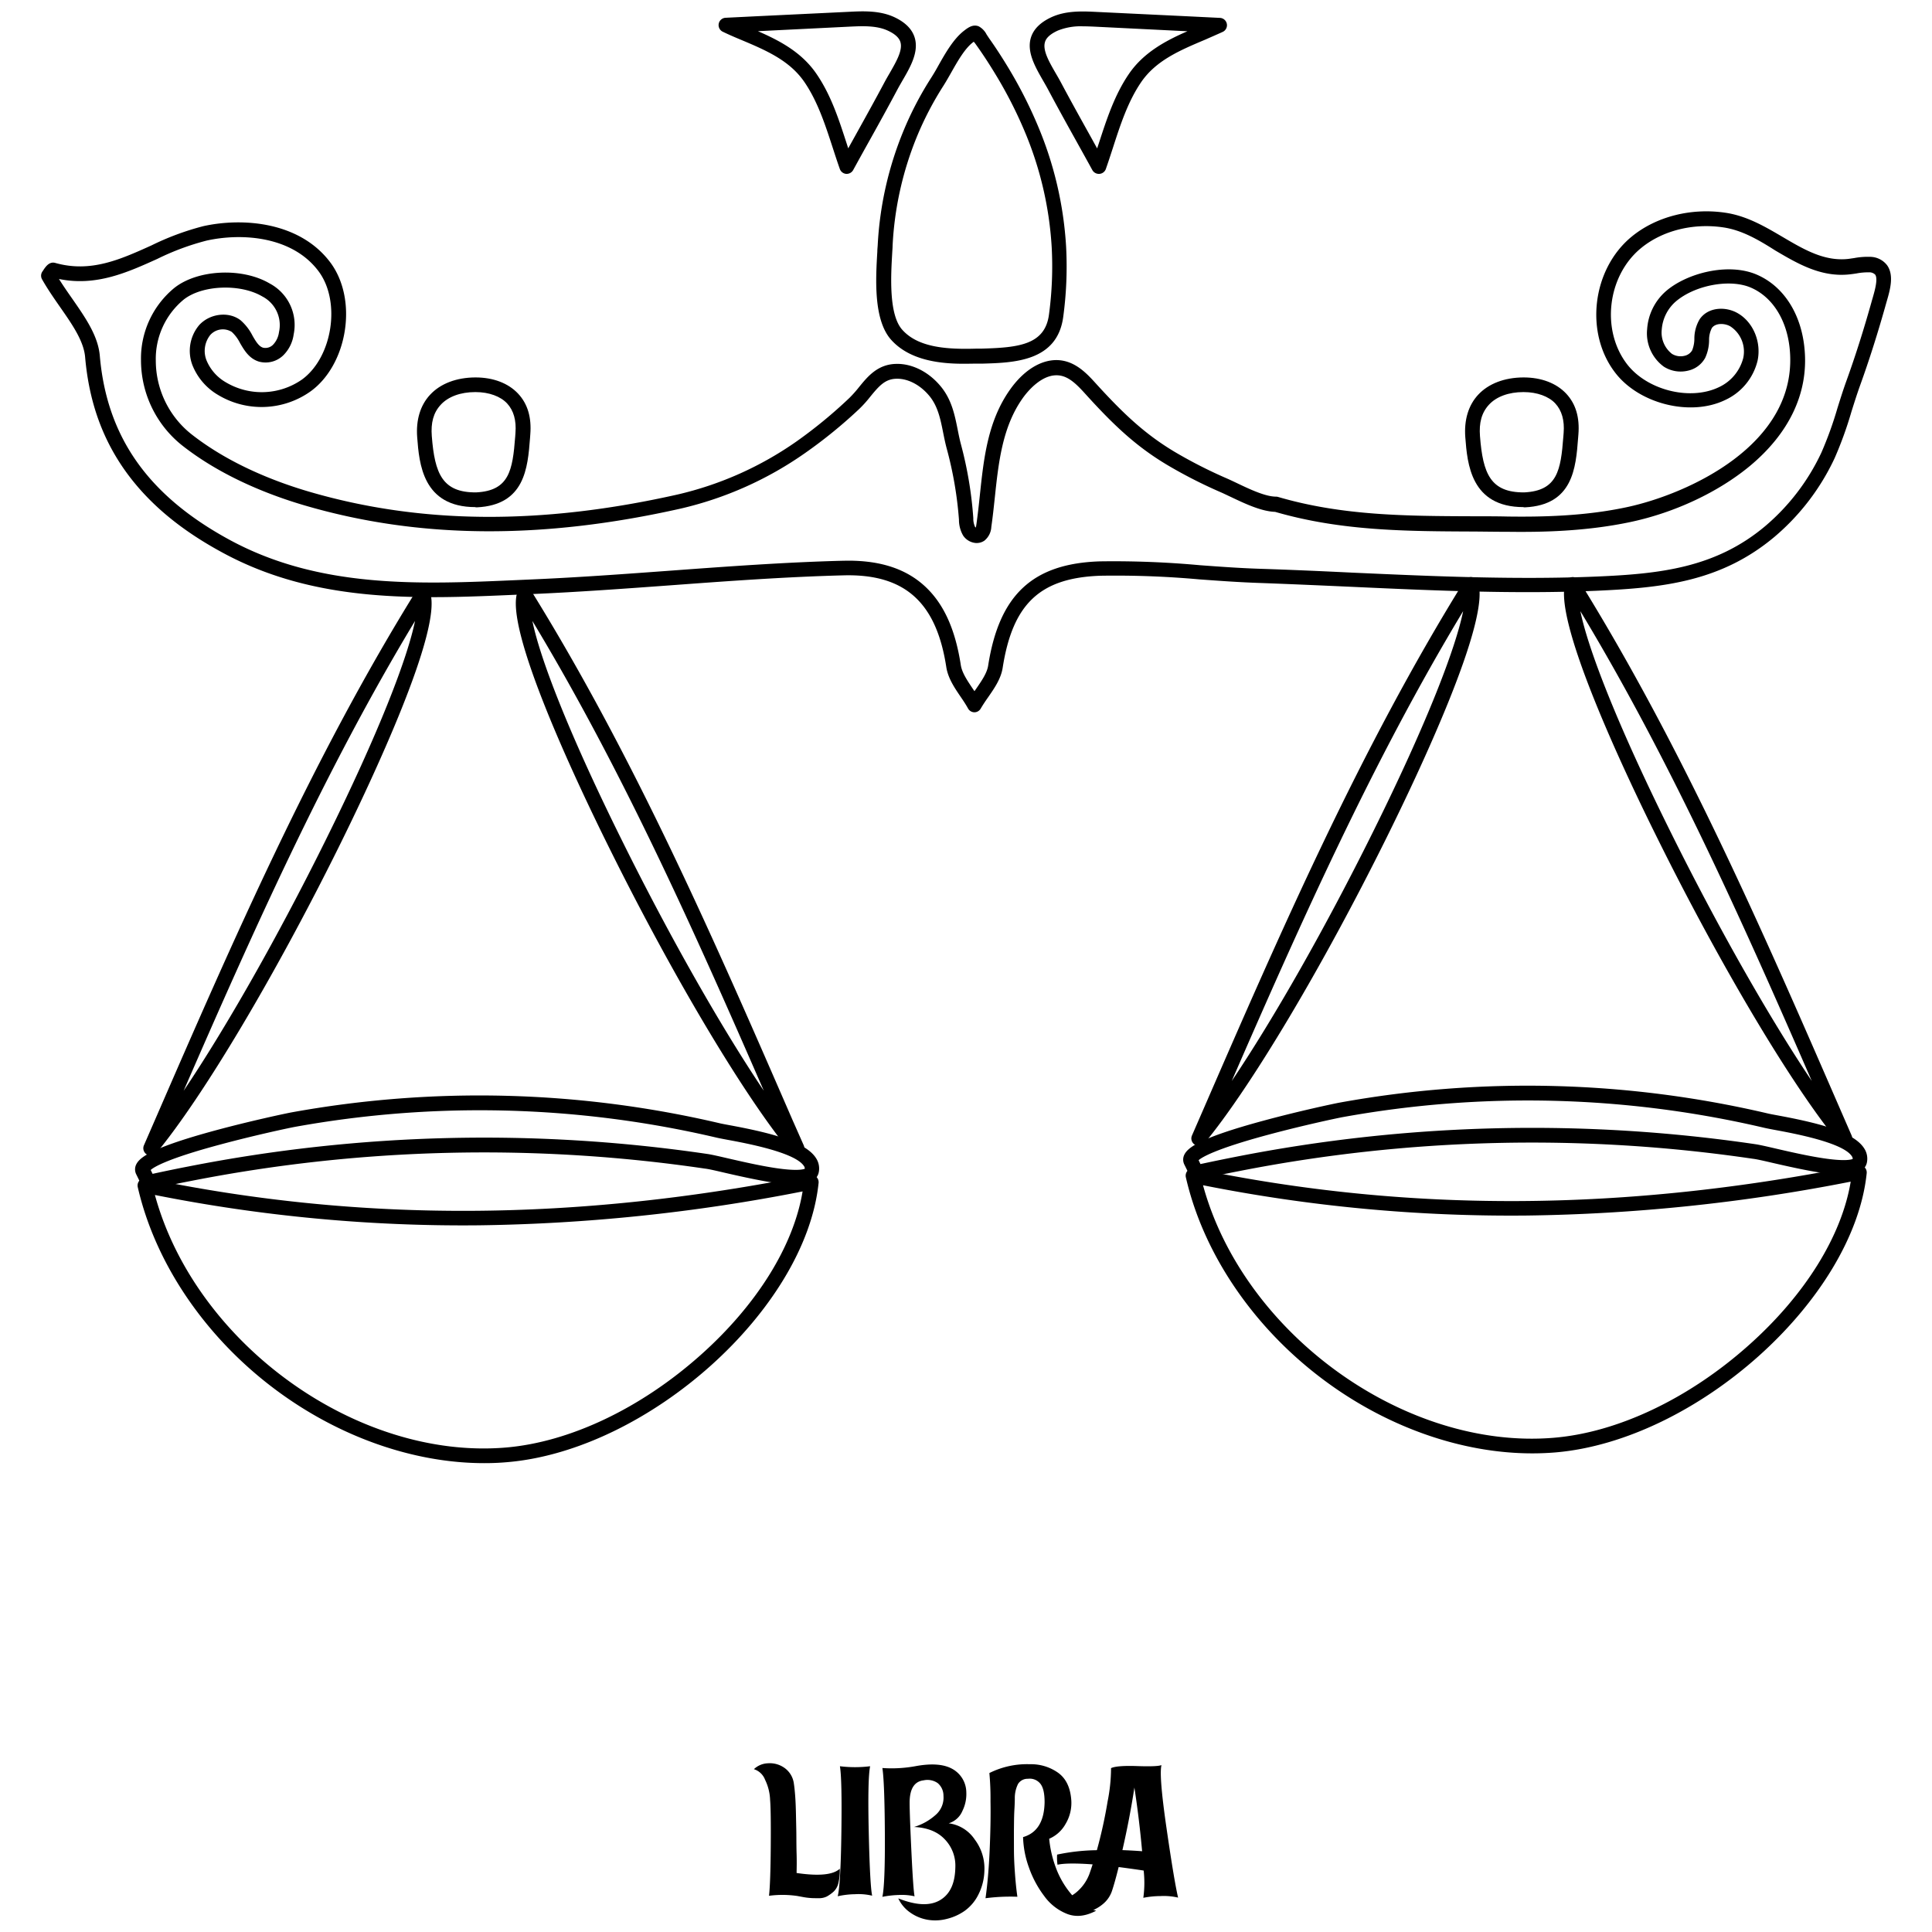 <svg id="Layer_1" data-name="Layer 1" xmlns="http://www.w3.org/2000/svg" viewBox="0 0 500 500"><path d="M252.17,184.34h0a1.91,1.91,0,0,1-1.65-1c-.55-1-1.21-2-1.9-3-1.62-2.38-3.28-4.85-3.72-7.7-2.58-16.83-10.79-24.16-26.6-23.74-14.88.38-30,1.49-44.66,2.57-11.77.86-23.93,1.75-35.92,2.27l-3.81.16c-25.57,1.13-52,2.3-76.24-10.84C47,137.31,39,130.69,33.15,122.86c-6.47-8.69-10.1-18.65-11.12-30.45-.36-4.15-3.31-8.4-6.44-12.89-1.6-2.3-3.26-4.68-4.7-7.22a1.9,1.9,0,0,1,.16-2.13l.17-.26c.57-.86,1.52-2.31,3.1-1.86,9.12,2.57,16.75-.87,24.84-4.52a69.82,69.82,0,0,1,13.46-5c10.31-2.28,25.14-1.13,33,9.57,3.33,4.57,4.64,11,3.6,17.56S84.94,98,80.37,101.29a21.87,21.87,0,0,1-24,.88A15.62,15.62,0,0,1,49.8,94.5a10.35,10.35,0,0,1,1.76-10.38c2.75-3,7.66-3.6,10.71-1.23a13.2,13.2,0,0,1,3.09,4c.86,1.48,1.61,2.75,2.72,3.09a2.77,2.77,0,0,0,2.6-.78,5.78,5.78,0,0,0,1.52-3.23,8.33,8.33,0,0,0-4.3-9.24c-5.67-3.36-15.57-3-20.37.81a19.89,19.89,0,0,0-7.21,15.81,24.35,24.35,0,0,0,9.19,19c10,7.87,22.12,12.45,30.54,14.91,28.84,8.42,60,8.66,95.26.73a88.3,88.3,0,0,0,30.86-13.77A122.13,122.13,0,0,0,219.81,103a30.43,30.43,0,0,0,2.51-2.82c2.23-2.74,4.77-5.84,9.46-6,4.16-.16,8.52,2,11.65,5.78,2.85,3.42,3.64,7.37,4.41,11.19.25,1.28.52,2.61.86,3.88a100.82,100.82,0,0,1,3.19,19.05,5.15,5.15,0,0,0,.45,2.27.66.66,0,0,0,.19.18,6.22,6.22,0,0,0,.16-.82c.35-2.46.63-5,.89-7.5,1-9.41,2-19.14,7.78-27.33,4.06-5.77,9.34-8.56,14.13-7.45,3.59.83,6.18,3.68,8.07,5.76,7.18,7.89,12.94,13.39,21.14,18.16a122.37,122.37,0,0,0,12.67,6.41c.86.37,1.8.82,2.81,1.3,3.25,1.55,7.29,3.47,10.06,3.47a1.89,1.89,0,0,1,.53.08c16.66,4.87,33.11,4.94,50.52,5,2.93,0,6,0,9,.07,8.57.11,19.83-.07,30.84-2.45,15.47-3.33,44.16-16.09,42.08-40.55-.65-7.73-4.43-13.81-10.1-16.25-5.43-2.34-14.53-.63-19.48,3.65a10.64,10.64,0,0,0-3.57,7.2,7,7,0,0,0,2.63,6.29,4.25,4.25,0,0,0,3.31.5,3,3,0,0,0,1.92-1.39,8.08,8.08,0,0,0,.58-3,9.86,9.86,0,0,1,1.39-5.09c2.21-3.18,6.7-3.3,9.75-1.58,4.07,2.28,6.26,7.49,5.21,12.37a15.13,15.13,0,0,1-8.44,10.17c-8.92,4.28-22.17,1-28.37-7.06-8-10.34-6-26.8,4.19-35.21,6.32-5.22,15.41-7.55,24.32-6.22,5.55.82,10.28,3.61,14.85,6.3,5.56,3.27,10.81,6.35,17,5.64l1.45-.21a18.68,18.68,0,0,1,4-.32,5.6,5.6,0,0,1,4.54,2.19c1.83,2.58.75,6.37-.05,9.13l-.18.63c-2.18,7.79-4.41,14.8-6.81,21.44-.77,2.15-1.5,4.46-2.2,6.69a98.17,98.17,0,0,1-4.34,12,59.89,59.89,0,0,1-15.51,20.33c-13.87,11.68-29,13.23-45.93,14-21.07.91-42.54-.05-63.3-1-7.8-.35-15.88-.71-23.81-1-5.32-.17-10.71-.56-15.92-.94A241.09,241.09,0,0,0,284.8,149c-15.62.55-22.72,7.23-25.31,23.83-.44,2.82-2.12,5.25-3.75,7.6-.71,1-1.37,2-1.92,2.93A1.91,1.91,0,0,1,252.17,184.34ZM219.52,145.1c8.56,0,15.09,2.2,19.92,6.7s7.79,11.09,9.21,20.29c.3,2,1.66,4,3.1,6.15l.44.64.42-.6c1.44-2.09,2.81-4.06,3.12-6,2.86-18.35,11.52-26.44,28.94-27a244.89,244.89,0,0,1,25.91,1c5.18.38,10.53.77,15.77.93,8,.26,16,.62,23.86,1,20.68.93,42.06,1.88,63,1,16.22-.7,30.7-2.17,43.65-13.07a56.14,56.14,0,0,0,14.51-19,95.49,95.49,0,0,0,4.16-11.52c.71-2.27,1.45-4.62,2.25-6.85,2.37-6.55,4.57-13.47,6.72-21.17l.19-.65c.51-1.79,1.37-4.79.61-5.87a2.14,2.14,0,0,0-1.65-.6,16,16,0,0,0-3.22.29c-.53.08-1.06.16-1.6.22-7.44.86-13.5-2.7-19.35-6.14C455,62,450.77,59.56,446,58.85c-7.86-1.17-15.83.84-21.34,5.39-8.68,7.16-10.36,21.16-3.59,30,5.19,6.74,16.26,9.52,23.7,6a11.5,11.5,0,0,0,6.37-7.54,7.8,7.8,0,0,0-3.35-8.25c-1.52-.85-3.84-.88-4.76.44a6.67,6.67,0,0,0-.72,3.2,11.13,11.13,0,0,1-1,4.51,6.67,6.67,0,0,1-4.34,3.3,8.11,8.11,0,0,1-6.36-1,10.67,10.67,0,0,1-4.33-9.72,14.28,14.28,0,0,1,4.88-9.84c5.36-4.64,16.07-7.46,23.48-4.27,7,3,11.61,10.27,12.39,19.43,1,11.24-4,21.67-14.25,30.17-8.11,6.69-19.34,12-30.83,14.43s-22.92,2.64-31.69,2.53c-3,0-6-.05-8.94-.07-17.6-.07-34.23-.14-51.32-5.09-3.57-.11-7.91-2.17-11.41-3.84-1-.46-1.89-.9-2.69-1.25a124.15,124.15,0,0,1-13.07-6.61c-8.62-5-14.6-10.72-22-18.89-2-2.21-3.87-4.09-6.11-4.61-4.78-1.1-9,4.26-10.15,5.93-5.18,7.39-6.16,16.61-7.11,25.54-.27,2.51-.54,5.12-.91,7.64a4.85,4.85,0,0,1-1.79,3.54,3.51,3.51,0,0,1-2.71.54,4.37,4.37,0,0,1-2.81-1.89,8.12,8.12,0,0,1-1.06-4.07A97.83,97.83,0,0,0,245,116.05c-.37-1.39-.65-2.78-.92-4.13-.7-3.5-1.37-6.82-3.59-9.49-2.39-2.87-5.6-4.52-8.59-4.41-2.83.1-4.37,1.82-6.65,4.61a30.48,30.48,0,0,1-2.87,3.2,124.46,124.46,0,0,1-14.06,11.44,92.17,92.17,0,0,1-32.19,14.36c-35.92,8.07-67.7,7.81-97.16-.79-8.75-2.55-21.38-7.33-31.84-15.57a28.21,28.21,0,0,1-10.64-22,23.63,23.63,0,0,1,8.67-18.79c6.06-4.77,17.58-5.29,24.66-1.1A12.14,12.14,0,0,1,76,86.55a9.39,9.39,0,0,1-2.65,5.37A6.57,6.57,0,0,1,67,93.58c-2.53-.78-3.78-2.92-4.88-4.8a10,10,0,0,0-2.14-2.88,4.36,4.36,0,0,0-5.55.78,6.61,6.61,0,0,0-1,6.54,11.73,11.73,0,0,0,5,5.71,18.2,18.2,0,0,0,19.74-.72c7.84-5.73,10.09-20,4.39-27.85-6.74-9.22-19.88-10.13-29.07-8.1A65.7,65.7,0,0,0,40.72,67c-7.81,3.53-15.88,7.17-25.46,5.2,1.1,1.76,2.29,3.47,3.46,5.14,3.42,4.93,6.66,9.58,7.11,14.74,1.81,21,12.5,36.2,33.64,47.66,23.3,12.63,49.2,11.49,74.25,10.39l3.82-.17c11.93-.51,24.06-1.4,35.8-2.26,14.68-1.08,29.87-2.2,44.85-2.58Z"/><path d="M125.29,378.66c-18.12,0-37.41-6.72-53.78-18.87-18.24-13.53-31.31-32.7-35.86-52.57a1.92,1.92,0,0,1,2.24-2.3c55.25,11.53,111.41,11.26,171.69-.84a1.91,1.91,0,0,1,2.27,2.07c-3.39,32.73-44.08,69.2-80.63,72.26Q128.28,378.67,125.29,378.66Zm-85.2-69.4c10.45,38.32,52.11,68.61,90.81,65.36,16.49-1.39,34.84-10.08,50.33-23.86,14.62-13,24.15-28.32,26.48-42.42a462.93,462.93,0,0,1-83.89,8.77A407.65,407.65,0,0,1,40.09,309.26Z"/><path d="M249.42,94.14c-5.9,0-13.93-.77-18.79-6.2-4.61-5.15-4-15.77-3.58-22.8,0-.6.07-1.17.1-1.7a89.49,89.49,0,0,1,6.66-29.55A86.61,86.61,0,0,1,241,20.11c.6-.94,1.23-2,1.89-3.21,1.8-3.18,3.84-6.78,6.54-8.9,1-.77,2.33-1.83,3.89-1.17a4.87,4.87,0,0,1,2,2.08l.66,1c1.65,2.32,3.28,4.83,5,7.67a115.33,115.33,0,0,1,7.63,15,94.58,94.58,0,0,1,7.29,31.13,96.59,96.59,0,0,1-.74,18.31c-1.54,11.54-12.77,11.86-21,12.09l-1.23,0C252,94.1,250.74,94.14,249.42,94.14ZM252,10.8l-.26.2c-2.11,1.65-3.95,4.91-5.57,7.78-.69,1.21-1.34,2.36-2,3.4a83.05,83.05,0,0,0-6.87,13.17A85.53,85.53,0,0,0,231,63.64c0,.53-.06,1.11-.09,1.72-.35,6-.94,16.07,2.61,20,4.19,4.68,11.8,5.1,19.41,4.86l1.24,0c9.48-.27,16.26-1,17.3-8.79a93,93,0,0,0,.7-17.58,90.72,90.72,0,0,0-7-29.88,111.48,111.48,0,0,0-7.37-14.46c-1.66-2.75-3.24-5.18-4.83-7.43-.28-.39-.52-.74-.72-1Zm-.45-.62Z"/><path d="M38.38,307.86a1.92,1.92,0,0,1-1.71-1.07l-1.4-2.85a2.88,2.88,0,0,1,0-2.62c.93-1.84,4.08-4.32,20.39-8.75,9.05-2.45,18.31-4.42,19.85-4.7a272.39,272.39,0,0,1,110.85,2.85c.47.11,1.33.27,2.41.47,10,1.85,19.59,4.15,22.38,8.48a4.86,4.86,0,0,1,.7,3.9,3.23,3.23,0,0,1-1,1.62h0c-2.72,2.51-10.08,1.38-23.59-1.75-2.1-.49-3.91-.91-4.78-1a392.9,392.9,0,0,0-133.11,3.2c-3.52.68-7.11,1.43-10.65,2.21A2,2,0,0,1,38.38,307.86Zm171.26-4.07ZM39,302.79l.49,1c3.1-.67,6.21-1.32,9.28-1.91a396.37,396.37,0,0,1,134.4-3.22c1,.15,2.81.56,5.08,1.09,3.49.8,8.27,1.91,12.39,2.53,5.5.83,7.21.38,7.64.19a1.12,1.12,0,0,0-.23-.71c-2.29-3.55-15.06-5.91-19.87-6.8-1.14-.21-2-.38-2.59-.51a268.54,268.54,0,0,0-109.3-2.81c-1.48.27-10.41,2.17-19.27,4.56C43.23,299.89,39.79,302.06,39,302.79Z"/><path d="M39,299.06a1.9,1.9,0,0,1-1.75-2.66l2.86-6.57c20-46,40.68-93.56,67.7-137.06a1.92,1.92,0,0,1,3.38.26c3.87,9.1-15.23,49.46-23.62,66.39-16.58,33.44-35.07,64.43-47.1,79A1.92,1.92,0,0,1,39,299.06ZM107.41,160.7C84,199.48,65.35,241.36,47.52,282.3c10.92-16.23,24.28-39.7,36.61-64.57C98.27,189.21,105.49,170.15,107.41,160.7Z"/><path d="M206.21,299.06a1.91,1.91,0,0,1-1.47-.69c-12-14.52-30.52-45.51-47.1-79C149.25,202.49,130.15,162.13,134,153a1.91,1.91,0,0,1,1.61-1.15,1.89,1.89,0,0,1,1.76.89c27,43.5,47.71,91.06,67.71,137.06L208,296.4a1.89,1.89,0,0,1-1.74,2.66ZM137.78,160.7c1.92,9.45,9.14,28.51,23.28,57,12.33,24.87,25.69,48.34,36.61,64.57C179.84,241.36,161.18,199.48,137.78,160.7Z"/><path d="M396.54,376.13c-18.12,0-37.41-6.71-53.78-18.87-18.24-13.53-31.31-32.7-35.86-52.57a1.9,1.9,0,0,1,.49-1.76,1.88,1.88,0,0,1,1.75-.53c55.25,11.52,111.41,11.25,171.69-.84a1.91,1.91,0,0,1,2.27,2.06c-3.39,32.74-44.09,69.21-80.64,72.27C400.51,376.05,398.53,376.13,396.54,376.13Zm-85.2-69.39c10.45,38.32,52.1,68.6,90.81,65.35,16.49-1.38,34.84-10.08,50.32-23.86,14.63-13,24.15-28.32,26.49-42.42a462.93,462.93,0,0,1-83.89,8.77A407.65,407.65,0,0,1,311.34,306.74Z"/><path d="M309.63,305.33a1.91,1.91,0,0,1-1.71-1.07l-1.4-2.85a2.86,2.86,0,0,1,0-2.61c.93-1.85,4.08-4.33,20.4-8.75,9.05-2.46,18.3-4.43,19.85-4.71a272.39,272.39,0,0,1,110.85,2.85c.47.11,1.33.27,2.41.47,10,1.85,19.59,4.15,22.38,8.48a4.87,4.87,0,0,1,.7,3.9,3.23,3.23,0,0,1-1,1.62h0c-2.72,2.5-10.08,1.37-23.59-1.76-2.1-.49-3.91-.9-4.78-1a392.64,392.64,0,0,0-133.11,3.19c-3.52.68-7.1,1.43-10.66,2.21A1.4,1.4,0,0,1,309.63,305.33Zm171.26-4.07Zm-170.69-1,.48,1c3.11-.67,6.23-1.31,9.29-1.91a396.62,396.62,0,0,1,134.4-3.22c1,.15,2.81.56,5.08,1.09,3.49.81,8.27,1.91,12.39,2.53,5.5.83,7.21.38,7.64.19a1.19,1.19,0,0,0-.23-.71c-2.29-3.55-15.07-5.91-19.88-6.8-1.13-.21-2-.38-2.58-.51a268.54,268.54,0,0,0-109.3-2.81c-1.48.27-10.41,2.17-19.28,4.56C314.48,297.36,311,299.53,310.2,300.26Z"/><path d="M310.23,296.54a1.93,1.93,0,0,1-1-.29,1.9,1.9,0,0,1-.75-2.38l2.86-6.57c20-46,40.68-93.56,67.7-137.06a1.93,1.93,0,0,1,1.77-.89,1.88,1.88,0,0,1,1.6,1.15c3.88,9.11-15.22,49.46-23.62,66.39-16.57,33.44-35.06,64.43-47.09,79A1.92,1.92,0,0,1,310.23,296.54Zm68.43-138.37c-23.4,38.78-42.06,80.66-59.89,121.6,10.92-16.23,24.28-39.7,36.61-64.57C369.52,186.68,376.74,167.62,378.66,158.17Z"/><path d="M477.46,296.54a1.91,1.91,0,0,1-1.47-.69c-12-14.53-30.52-45.52-47.1-79C420.5,200,401.4,159.61,405.27,150.5a1.91,1.91,0,0,1,3.37-.26c27,43.5,47.71,91.06,67.7,137.06l2.86,6.57a1.92,1.92,0,0,1-1.74,2.67ZM409,158.17c1.92,9.45,9.14,28.51,23.28,57,12.33,24.87,25.69,48.34,36.6,64.57C451.08,238.83,432.43,197,409,158.17Z"/><path d="M219.1,45H219a1.92,1.92,0,0,1-1.65-1.26c-.65-1.83-1.26-3.72-1.86-5.56-1.91-5.87-3.89-11.95-7.31-16.95-3.86-5.63-10-8.24-16.58-11-1.49-.62-3-1.27-4.51-2a1.9,1.9,0,0,1,.7-3.63l7.48-.37h0l24.56-1.18c3.44-.17,7.72-.37,11.49,1.33,2.86,1.31,4.67,3.07,5.37,5.26,1.2,3.75-1.1,7.72-3.14,11.22-.45.79-.89,1.54-1.28,2.27-2.38,4.48-4.88,9-7.3,13.34-1.39,2.49-2.78,5-4.15,7.5A1.92,1.92,0,0,1,219.1,45ZM196.15,8.07c5.73,2.5,11.32,5.47,15.12,11s5.8,11.79,7.8,17.92l.45,1.4,2.07-3.73c2.41-4.34,4.9-8.83,7.27-13.28.42-.79.89-1.61,1.35-2.39,1.71-3,3.49-6,2.8-8.15-.35-1.12-1.47-2.11-3.32-2.95-2.92-1.32-6.54-1.15-9.73-1Z"/><path d="M284.36,45a1.92,1.92,0,0,1-1.67-1c-1.37-2.5-2.76-5-4.15-7.5-2.42-4.35-4.92-8.86-7.3-13.34-.39-.73-.82-1.48-1.28-2.27-2-3.5-4.34-7.48-3.14-11.22.7-2.19,2.51-3.95,5.38-5.26,3.76-1.7,8-1.5,11.48-1.33l24.56,1.18h0l7.48.37a1.9,1.9,0,0,1,.7,3.63c-1.49.68-3,1.33-4.51,2-6.54,2.76-12.72,5.37-16.58,11-3.42,5-5.4,11.08-7.31,17-.6,1.84-1.21,3.73-1.86,5.56A1.91,1.91,0,0,1,284.51,45ZM280.23,6.81a15.82,15.82,0,0,0-6.46,1.1c-1.85.84-3,1.83-3.32,2.95-.68,2.14,1.09,5.19,2.8,8.15.46.78.93,1.6,1.35,2.39,2.37,4.45,4.86,8.94,7.28,13.28l2.06,3.73c.15-.47.31-.93.46-1.39,2-6.14,4.05-12.48,7.79-17.93s9.39-8.52,15.12-11L283.5,6.91C282.44,6.86,281.34,6.81,280.23,6.81Z"/><path d="M123.06,131.24c-13.7,0-14.57-11.29-15.09-18.06-.35-4.48.8-8.29,3.32-11,2.66-2.89,6.82-4.48,11.71-4.5h.08c4.57,0,8.47,1.49,11,4.19s3.5,6.24,3.16,10.53l-.07,1c-.6,7.71-1.34,17.3-13.75,17.9h-.34Zm.25-1.9Zm-.23-27.87H123c-3.83,0-7,1.18-8.93,3.27s-2.59,4.7-2.32,8.14c.75,9.71,2.75,14.62,11.48,14.55,8.59-.43,9.43-5.75,10.1-14.38l.07-1c.26-3.25-.47-5.81-2.15-7.63S126.58,101.47,123.08,101.47Z"/><path d="M394.31,131.24c-13.7,0-14.57-11.29-15.09-18.06-.35-4.48.8-8.29,3.31-11,2.67-2.89,6.83-4.48,11.72-4.5h.08c4.57,0,8.47,1.49,11,4.19s3.5,6.24,3.16,10.53l-.08,1c-.59,7.71-1.33,17.3-13.74,17.9h-.34Zm.24-1.9h0Zm-.22-27.87h-.07c-3.82,0-7,1.18-8.92,3.27s-2.59,4.7-2.32,8.14c.75,9.71,2.72,14.62,11.48,14.55,8.58-.43,9.43-5.75,10.09-14.38l.08-1c.26-3.25-.47-5.81-2.15-7.63S397.83,101.47,394.33,101.47Z"/><path d="M217.33,483.63a13.58,13.58,0,0,1-.34,3.62,4.37,4.37,0,0,1-1.26,2.31A9.62,9.62,0,0,1,214,490.8a4.51,4.51,0,0,1-2.15.45c-.87,0-1.57,0-2.09-.05a16.18,16.18,0,0,1-2-.26l-1.41-.26a26.41,26.41,0,0,0-7.33-.05q.38-3.33.45-12.74t-.17-12.07a12.86,12.86,0,0,0-1.31-5.24,4.55,4.55,0,0,0-2.88-2.72,5.53,5.53,0,0,1,3.57-1.52,6.56,6.56,0,0,1,4.27,1.14,5.88,5.88,0,0,1,2.5,4.1c.12.76.23,1.78.33,3.05s.17,2.85.21,4.74.08,3.5.1,4.83,0,3.21.07,5.62,0,4.05,0,4.91Q214.8,486,217.33,483.63Z"/><path d="M217.37,457.1a31.8,31.8,0,0,0,7.82,0q-.67,3.24-.36,17t.88,16.5a15.27,15.27,0,0,0-4.45-.38,21.65,21.65,0,0,0-4.46.53c.51-2,.83-7.59.95-16.68S217.75,459.36,217.37,457.1Z"/><path d="M245.52,471.87a9.54,9.54,0,0,1,6.72,4.16,12.43,12.43,0,0,1,2.52,8.12,14.38,14.38,0,0,1-1.57,6.2,11.46,11.46,0,0,1-3.55,4.19,13.71,13.71,0,0,1-4.69,2.09,11.73,11.73,0,0,1-4.95.19,11,11,0,0,1-4.43-1.85,9.17,9.17,0,0,1-3.1-3.67c4.58,1.81,8.16,2,10.77.48s3.93-4.34,4-8.53a9.79,9.79,0,0,0-2.69-7.19q-2.79-3-8-3.24a14.56,14.56,0,0,0,5.53-3.07,5.92,5.92,0,0,0,2.09-5,4.24,4.24,0,0,0-1.5-3.29,4.65,4.65,0,0,0-3.64-.71q-3.57.42-3.62,5.67,0,3.13.47,12.93t.81,11.41a15,15,0,0,0-4.14-.34,25.5,25.5,0,0,0-4.19.48q.72-3.33.64-16.53t-.64-16.81a34.24,34.24,0,0,0,8.86-.53q6-1.05,9.24.76a7,7,0,0,1,3.62,6.05,9.84,9.84,0,0,1-1,4.81A5.6,5.6,0,0,1,245.52,471.87Z"/><path d="M256.05,458.86a21.83,21.83,0,0,1,10.53-2.28,12.07,12.07,0,0,1,7.26,2.21c2.05,1.48,3.18,3.85,3.41,7.12a10.54,10.54,0,0,1-1.48,6.12,8.86,8.86,0,0,1-4.24,3.84,29.08,29.08,0,0,0,1.74,7.52,22.88,22.88,0,0,0,4.17,7.05,11.66,11.66,0,0,0,6.24,4.05q-4,2.14-7.43.86a13.28,13.28,0,0,1-6-4.65,27,27,0,0,1-4-7.5,24.92,24.92,0,0,1-1.48-7.76q5.43-1.57,5.57-9c0-2.22-.32-3.81-1.07-4.78a3.52,3.52,0,0,0-3.26-1.31,2.88,2.88,0,0,0-2.55,1.35,8.21,8.21,0,0,0-.83,3.74c0,.23,0,1.16-.1,2.81s-.1,3.27-.12,4.84,0,3.4,0,5.5.11,4.22.27,6.38.36,4.13.62,5.91a49.56,49.56,0,0,0-8.25.38q.77-5.39,1.08-12.6t.21-12.5A71,71,0,0,0,256.05,458.86Z"/><path d="M300.59,456.81q-.68,2.63,1.3,16.29t3,18a16.22,16.22,0,0,0-4.52-.4,23.69,23.69,0,0,0-4.48.45,28.22,28.22,0,0,0,.09-7.05q-2.08-.33-6.47-.91-1,4-1.72,6.15a7.49,7.49,0,0,1-2.47,3.52,10.18,10.18,0,0,1-4,2,9.15,9.15,0,0,1-4.74-.17,9.73,9.73,0,0,1-4.48-2.81,9.37,9.37,0,0,0,6.27-2,11.36,11.36,0,0,0,3.55-4.86c.38-1.08.66-1.92.85-2.52q-6.57-.48-9.09.09a13,13,0,0,1-.1-2.62,52.3,52.3,0,0,1,10.29-1.14,120.83,120.83,0,0,0,2.79-12.69,44.46,44.46,0,0,0,.88-8.55c1-.48,3.3-.65,6.76-.53S299.82,457.1,300.59,456.81Zm-10.1,22c1.78.07,3.47.16,5.09.29q-.75-8.38-2-16.48Q292.4,470.4,290.49,478.77Z"/></svg>